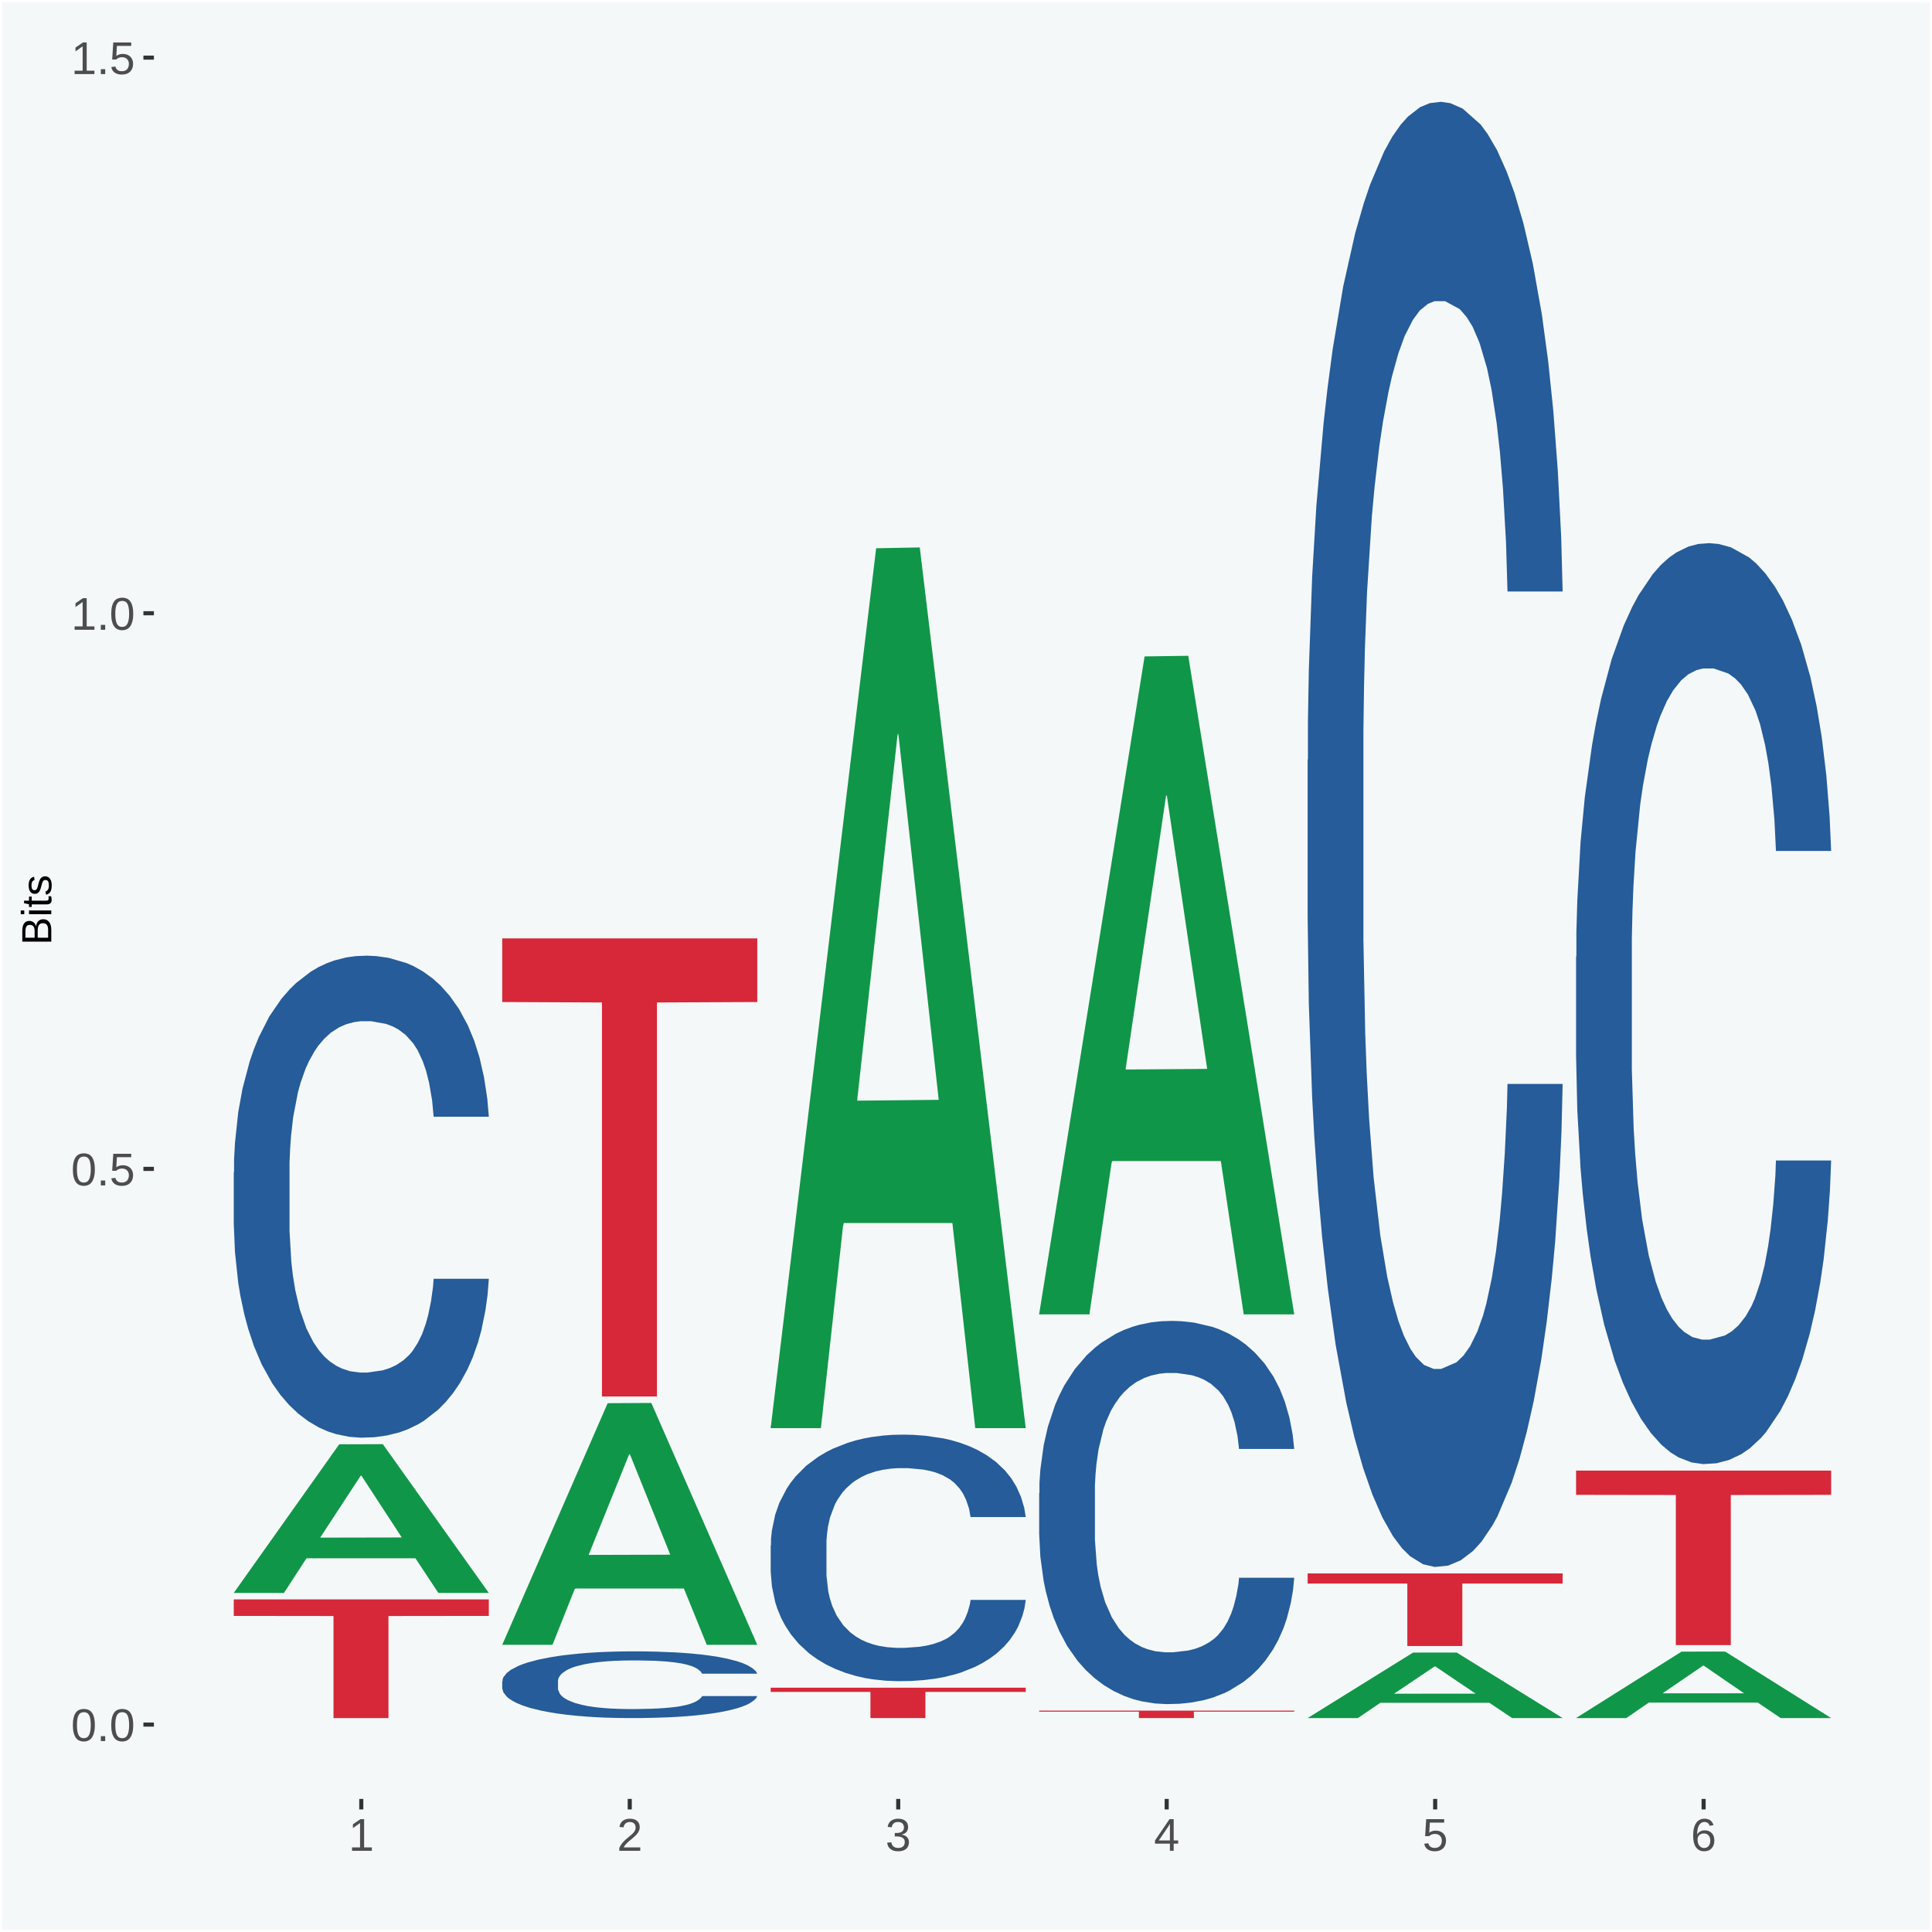 <?xml version="1.0" encoding="UTF-8"?>
<svg xmlns="http://www.w3.org/2000/svg" xmlns:xlink="http://www.w3.org/1999/xlink" width="504pt" height="504pt" viewBox="0 0 504 504" version="1.1">
<defs>
<g>
<symbol overflow="visible" id="glyph0-0">
<path style="stroke:none;" d="M 0.406 0 L 0.406 -8 L 3.594 -8 L 3.594 0 Z M 0.797 -0.406 L 3.188 -0.406 L 3.188 -7.594 L 0.797 -7.594 Z M 0.797 -0.406 "/>
</symbol>
<symbol overflow="visible" id="glyph0-1">
<path style="stroke:none;" d="M 6.203 -4.125 C 6.203 -3.332 6.125 -2.664 5.969 -2.125 C 5.82 -1.582 5.617 -1.145 5.359 -0.812 C 5.098 -0.477 4.789 -0.238 4.438 -0.094 C 4.094 0.051 3.723 0.125 3.328 0.125 C 2.922 0.125 2.539 0.051 2.188 -0.094 C 1.844 -0.238 1.539 -0.477 1.281 -0.812 C 1.031 -1.145 0.832 -1.582 0.688 -2.125 C 0.539 -2.664 0.469 -3.332 0.469 -4.125 C 0.469 -4.957 0.539 -5.645 0.688 -6.188 C 0.832 -6.738 1.035 -7.176 1.297 -7.5 C 1.555 -7.82 1.859 -8.047 2.203 -8.172 C 2.555 -8.305 2.941 -8.375 3.359 -8.375 C 3.754 -8.375 4.125 -8.305 4.469 -8.172 C 4.812 -8.047 5.113 -7.82 5.375 -7.5 C 5.633 -7.176 5.836 -6.738 5.984 -6.188 C 6.129 -5.645 6.203 -4.957 6.203 -4.125 Z M 5.141 -4.125 C 5.141 -4.781 5.098 -5.328 5.016 -5.766 C 4.941 -6.203 4.828 -6.551 4.672 -6.812 C 4.516 -7.07 4.328 -7.254 4.109 -7.359 C 3.891 -7.473 3.641 -7.531 3.359 -7.531 C 3.055 -7.531 2.789 -7.473 2.562 -7.359 C 2.344 -7.254 2.156 -7.07 2 -6.812 C 1.844 -6.551 1.723 -6.203 1.641 -5.766 C 1.566 -5.328 1.531 -4.781 1.531 -4.125 C 1.531 -3.5 1.57 -2.969 1.656 -2.531 C 1.738 -2.094 1.852 -1.742 2 -1.484 C 2.156 -1.223 2.344 -1.035 2.562 -0.922 C 2.789 -0.805 3.047 -0.75 3.328 -0.75 C 3.609 -0.75 3.859 -0.805 4.078 -0.922 C 4.305 -1.035 4.492 -1.223 4.641 -1.484 C 4.797 -1.742 4.914 -2.094 5 -2.531 C 5.094 -2.969 5.141 -3.5 5.141 -4.125 Z M 5.141 -4.125 "/>
</symbol>
<symbol overflow="visible" id="glyph0-2">
<path style="stroke:none;" d="M 1.094 0 L 1.094 -1.281 L 2.234 -1.281 L 2.234 0 Z M 1.094 0 "/>
</symbol>
<symbol overflow="visible" id="glyph0-3">
<path style="stroke:none;" d="M 6.172 -2.688 C 6.172 -2.27 6.109 -1.891 5.984 -1.547 C 5.859 -1.203 5.672 -0.906 5.422 -0.656 C 5.18 -0.414 4.879 -0.223 4.516 -0.078 C 4.148 0.055 3.723 0.125 3.234 0.125 C 2.805 0.125 2.43 0.07 2.109 -0.031 C 1.785 -0.133 1.508 -0.273 1.281 -0.453 C 1.062 -0.629 0.883 -0.836 0.75 -1.078 C 0.625 -1.316 0.535 -1.57 0.484 -1.844 L 1.547 -1.969 C 1.586 -1.812 1.645 -1.66 1.719 -1.516 C 1.801 -1.367 1.91 -1.238 2.047 -1.125 C 2.18 -1.008 2.348 -0.914 2.547 -0.844 C 2.742 -0.781 2.984 -0.75 3.266 -0.75 C 3.535 -0.75 3.781 -0.789 4 -0.875 C 4.227 -0.957 4.422 -1.078 4.578 -1.234 C 4.734 -1.398 4.852 -1.602 4.938 -1.844 C 5.031 -2.082 5.078 -2.359 5.078 -2.672 C 5.078 -2.922 5.035 -3.148 4.953 -3.359 C 4.867 -3.578 4.75 -3.766 4.594 -3.922 C 4.445 -4.078 4.258 -4.195 4.031 -4.281 C 3.812 -4.363 3.562 -4.406 3.281 -4.406 C 3.113 -4.406 2.953 -4.391 2.797 -4.359 C 2.648 -4.328 2.516 -4.285 2.391 -4.234 C 2.266 -4.18 2.148 -4.117 2.047 -4.047 C 1.941 -3.973 1.844 -3.895 1.75 -3.812 L 0.719 -3.812 L 1 -8.25 L 5.688 -8.25 L 5.688 -7.359 L 1.953 -7.359 L 1.797 -4.734 C 1.984 -4.879 2.219 -5.004 2.5 -5.109 C 2.781 -5.211 3.113 -5.266 3.5 -5.266 C 3.914 -5.266 4.285 -5.203 4.609 -5.078 C 4.941 -4.953 5.223 -4.773 5.453 -4.547 C 5.68 -4.316 5.859 -4.047 5.984 -3.734 C 6.109 -3.422 6.172 -3.07 6.172 -2.688 Z M 6.172 -2.688 "/>
</symbol>
<symbol overflow="visible" id="glyph0-4">
<path style="stroke:none;" d="M 0.922 0 L 0.922 -0.891 L 3.016 -0.891 L 3.016 -7.25 L 1.156 -5.922 L 1.156 -6.922 L 3.109 -8.25 L 4.078 -8.25 L 4.078 -0.891 L 6.094 -0.891 L 6.094 0 Z M 0.922 0 "/>
</symbol>
<symbol overflow="visible" id="glyph0-5">
<path style="stroke:none;" d="M 0.609 0 L 0.609 -0.75 C 0.805 -1.207 1.047 -1.609 1.328 -1.953 C 1.617 -2.305 1.922 -2.625 2.234 -2.906 C 2.555 -3.188 2.867 -3.445 3.172 -3.688 C 3.484 -3.938 3.766 -4.18 4.016 -4.422 C 4.266 -4.66 4.469 -4.91 4.625 -5.172 C 4.781 -5.441 4.859 -5.742 4.859 -6.078 C 4.859 -6.316 4.82 -6.523 4.75 -6.703 C 4.676 -6.879 4.57 -7.023 4.438 -7.141 C 4.312 -7.266 4.156 -7.359 3.969 -7.422 C 3.781 -7.484 3.578 -7.516 3.359 -7.516 C 3.141 -7.516 2.938 -7.484 2.75 -7.422 C 2.57 -7.367 2.41 -7.281 2.266 -7.156 C 2.117 -7.039 2 -6.895 1.906 -6.719 C 1.812 -6.551 1.754 -6.352 1.734 -6.125 L 0.656 -6.219 C 0.688 -6.508 0.766 -6.785 0.891 -7.047 C 1.023 -7.316 1.203 -7.551 1.422 -7.75 C 1.648 -7.945 1.922 -8.098 2.234 -8.203 C 2.555 -8.316 2.93 -8.375 3.359 -8.375 C 3.766 -8.375 4.125 -8.328 4.438 -8.234 C 4.758 -8.141 5.031 -7.992 5.25 -7.797 C 5.477 -7.609 5.648 -7.375 5.766 -7.094 C 5.879 -6.812 5.938 -6.488 5.938 -6.125 C 5.938 -5.844 5.883 -5.578 5.781 -5.328 C 5.688 -5.078 5.555 -4.836 5.391 -4.609 C 5.223 -4.379 5.031 -4.16 4.812 -3.953 C 4.594 -3.742 4.363 -3.535 4.125 -3.328 C 3.895 -3.129 3.656 -2.93 3.406 -2.734 C 3.164 -2.535 2.938 -2.336 2.719 -2.141 C 2.508 -1.941 2.32 -1.738 2.156 -1.531 C 1.988 -1.332 1.859 -1.117 1.766 -0.891 L 6.078 -0.891 L 6.078 0 Z M 0.609 0 "/>
</symbol>
<symbol overflow="visible" id="glyph0-6">
<path style="stroke:none;" d="M 6.141 -2.281 C 6.141 -1.906 6.078 -1.566 5.953 -1.266 C 5.836 -0.973 5.66 -0.723 5.422 -0.516 C 5.18 -0.305 4.883 -0.145 4.531 -0.031 C 4.188 0.07 3.789 0.125 3.344 0.125 C 2.832 0.125 2.398 0.062 2.047 -0.062 C 1.703 -0.195 1.414 -0.367 1.188 -0.578 C 0.957 -0.785 0.785 -1.02 0.672 -1.281 C 0.566 -1.551 0.492 -1.832 0.453 -2.125 L 1.547 -2.219 C 1.578 -2 1.633 -1.801 1.719 -1.625 C 1.801 -1.445 1.914 -1.289 2.062 -1.156 C 2.207 -1.031 2.383 -0.93 2.594 -0.859 C 2.801 -0.785 3.051 -0.75 3.344 -0.75 C 3.875 -0.75 4.289 -0.879 4.594 -1.141 C 4.895 -1.41 5.047 -1.801 5.047 -2.312 C 5.047 -2.613 4.977 -2.859 4.844 -3.047 C 4.707 -3.234 4.539 -3.379 4.344 -3.484 C 4.145 -3.586 3.926 -3.656 3.688 -3.688 C 3.445 -3.727 3.227 -3.75 3.031 -3.75 L 2.438 -3.75 L 2.438 -4.656 L 3.016 -4.656 C 3.211 -4.656 3.414 -4.676 3.625 -4.719 C 3.844 -4.758 4.039 -4.832 4.219 -4.938 C 4.395 -5.051 4.539 -5.195 4.656 -5.375 C 4.77 -5.562 4.828 -5.797 4.828 -6.078 C 4.828 -6.523 4.695 -6.875 4.438 -7.125 C 4.188 -7.383 3.801 -7.516 3.281 -7.516 C 2.82 -7.516 2.445 -7.395 2.156 -7.156 C 1.875 -6.914 1.707 -6.578 1.656 -6.141 L 0.594 -6.234 C 0.633 -6.598 0.734 -6.91 0.891 -7.172 C 1.047 -7.441 1.242 -7.664 1.484 -7.844 C 1.734 -8.02 2.008 -8.148 2.312 -8.234 C 2.625 -8.328 2.953 -8.375 3.297 -8.375 C 3.754 -8.375 4.148 -8.316 4.484 -8.203 C 4.816 -8.086 5.086 -7.93 5.297 -7.734 C 5.516 -7.535 5.672 -7.301 5.766 -7.031 C 5.867 -6.77 5.922 -6.488 5.922 -6.188 C 5.922 -5.945 5.883 -5.723 5.812 -5.516 C 5.75 -5.305 5.645 -5.113 5.5 -4.938 C 5.363 -4.77 5.188 -4.625 4.969 -4.5 C 4.75 -4.383 4.488 -4.297 4.188 -4.234 L 4.188 -4.219 C 4.52 -4.176 4.805 -4.098 5.047 -3.984 C 5.297 -3.867 5.5 -3.723 5.656 -3.547 C 5.82 -3.379 5.941 -3.188 6.016 -2.969 C 6.098 -2.75 6.141 -2.52 6.141 -2.281 Z M 6.141 -2.281 "/>
</symbol>
<symbol overflow="visible" id="glyph0-7">
<path style="stroke:none;" d="M 5.156 -1.875 L 5.156 0 L 4.172 0 L 4.172 -1.875 L 0.281 -1.875 L 0.281 -2.688 L 4.062 -8.25 L 5.156 -8.25 L 5.156 -2.703 L 6.328 -2.703 L 6.328 -1.875 Z M 4.172 -7.062 C 4.16 -7.039 4.141 -7.004 4.109 -6.953 C 4.078 -6.898 4.039 -6.836 4 -6.766 C 3.957 -6.691 3.914 -6.617 3.875 -6.547 C 3.844 -6.473 3.812 -6.414 3.781 -6.375 L 1.656 -3.25 C 1.633 -3.219 1.602 -3.176 1.562 -3.125 C 1.531 -3.07 1.492 -3.02 1.453 -2.969 C 1.422 -2.914 1.383 -2.863 1.344 -2.812 C 1.301 -2.77 1.27 -2.734 1.25 -2.703 L 4.172 -2.703 Z M 4.172 -7.062 "/>
</symbol>
<symbol overflow="visible" id="glyph0-8">
<path style="stroke:none;" d="M 6.141 -2.703 C 6.141 -2.285 6.082 -1.906 5.969 -1.562 C 5.852 -1.219 5.68 -0.922 5.453 -0.672 C 5.234 -0.422 4.957 -0.223 4.625 -0.078 C 4.289 0.055 3.91 0.125 3.484 0.125 C 3.004 0.125 2.582 0.031 2.219 -0.156 C 1.863 -0.344 1.566 -0.609 1.328 -0.953 C 1.086 -1.297 0.906 -1.719 0.781 -2.219 C 0.664 -2.727 0.609 -3.301 0.609 -3.938 C 0.609 -4.676 0.676 -5.32 0.812 -5.875 C 0.945 -6.426 1.141 -6.883 1.391 -7.25 C 1.648 -7.625 1.961 -7.906 2.328 -8.094 C 2.691 -8.281 3.102 -8.375 3.562 -8.375 C 3.844 -8.375 4.102 -8.344 4.344 -8.281 C 4.594 -8.227 4.816 -8.133 5.016 -8 C 5.223 -7.875 5.398 -7.703 5.547 -7.484 C 5.703 -7.273 5.828 -7.016 5.922 -6.703 L 4.906 -6.516 C 4.801 -6.867 4.629 -7.125 4.391 -7.281 C 4.148 -7.445 3.867 -7.531 3.547 -7.531 C 3.266 -7.531 3.004 -7.457 2.766 -7.312 C 2.535 -7.176 2.336 -6.973 2.172 -6.703 C 2.004 -6.43 1.875 -6.086 1.781 -5.672 C 1.695 -5.266 1.656 -4.789 1.656 -4.25 C 1.852 -4.602 2.125 -4.875 2.469 -5.062 C 2.812 -5.25 3.207 -5.344 3.656 -5.344 C 4.031 -5.344 4.367 -5.281 4.672 -5.156 C 4.984 -5.031 5.25 -4.852 5.469 -4.625 C 5.688 -4.406 5.852 -4.129 5.969 -3.797 C 6.082 -3.473 6.141 -3.109 6.141 -2.703 Z M 5.078 -2.656 C 5.078 -2.938 5.039 -3.191 4.969 -3.422 C 4.895 -3.66 4.785 -3.859 4.641 -4.016 C 4.504 -4.18 4.332 -4.305 4.125 -4.391 C 3.926 -4.484 3.688 -4.531 3.406 -4.531 C 3.219 -4.531 3.023 -4.5 2.828 -4.438 C 2.629 -4.383 2.453 -4.289 2.297 -4.156 C 2.141 -4.031 2.008 -3.863 1.906 -3.656 C 1.812 -3.457 1.766 -3.207 1.766 -2.906 C 1.766 -2.602 1.801 -2.316 1.875 -2.047 C 1.957 -1.785 2.07 -1.555 2.219 -1.359 C 2.363 -1.172 2.539 -1.02 2.75 -0.906 C 2.957 -0.789 3.191 -0.734 3.453 -0.734 C 3.703 -0.734 3.926 -0.773 4.125 -0.859 C 4.332 -0.953 4.504 -1.082 4.641 -1.25 C 4.785 -1.414 4.895 -1.613 4.969 -1.844 C 5.039 -2.082 5.078 -2.352 5.078 -2.656 Z M 5.078 -2.656 "/>
</symbol>
<symbol overflow="visible" id="glyph1-0">
<path style="stroke:none;" d="M 0 -0.359 L -7.328 -0.359 L -7.328 -3.281 L 0 -3.281 Z M -0.359 -0.734 L -0.359 -2.922 L -6.969 -2.922 L -6.969 -0.734 Z M -0.359 -0.734 "/>
</symbol>
<symbol overflow="visible" id="glyph1-1">
<path style="stroke:none;" d="M -2.125 -6.75 C -1.75 -6.75 -1.426 -6.676 -1.156 -6.531 C -0.883 -6.383 -0.66 -6.18 -0.484 -5.922 C -0.316 -5.672 -0.191 -5.375 -0.109 -5.031 C -0.035 -4.695 0 -4.344 0 -3.969 L 0 -0.906 L -7.562 -0.906 L -7.562 -3.656 C -7.562 -4.07 -7.523 -4.441 -7.453 -4.766 C -7.391 -5.098 -7.281 -5.379 -7.125 -5.609 C -6.977 -5.836 -6.789 -6.008 -6.562 -6.125 C -6.332 -6.25 -6.055 -6.312 -5.734 -6.312 C -5.523 -6.312 -5.328 -6.281 -5.141 -6.219 C -4.953 -6.164 -4.781 -6.078 -4.625 -5.953 C -4.477 -5.836 -4.348 -5.688 -4.234 -5.5 C -4.129 -5.32 -4.047 -5.113 -3.984 -4.875 C -3.953 -5.176 -3.883 -5.441 -3.781 -5.672 C -3.676 -5.91 -3.539 -6.109 -3.375 -6.266 C -3.219 -6.43 -3.031 -6.551 -2.812 -6.625 C -2.602 -6.707 -2.375 -6.75 -2.125 -6.75 Z M -5.609 -5.281 C -6.016 -5.281 -6.305 -5.141 -6.484 -4.859 C -6.66 -4.586 -6.75 -4.188 -6.75 -3.656 L -6.75 -1.922 L -4.344 -1.922 L -4.344 -3.656 C -4.344 -3.957 -4.375 -4.211 -4.438 -4.422 C -4.5 -4.629 -4.582 -4.797 -4.688 -4.922 C -4.801 -5.047 -4.93 -5.133 -5.078 -5.188 C -5.234 -5.25 -5.41 -5.281 -5.609 -5.281 Z M -2.219 -5.719 C -2.457 -5.719 -2.66 -5.672 -2.828 -5.578 C -2.992 -5.492 -3.129 -5.367 -3.234 -5.203 C -3.348 -5.047 -3.426 -4.848 -3.469 -4.609 C -3.52 -4.379 -3.547 -4.125 -3.547 -3.844 L -3.547 -1.922 L -0.828 -1.922 L -0.828 -3.922 C -0.828 -4.18 -0.848 -4.422 -0.891 -4.641 C -0.93 -4.859 -1.004 -5.047 -1.109 -5.203 C -1.211 -5.367 -1.352 -5.492 -1.531 -5.578 C -1.719 -5.672 -1.945 -5.719 -2.219 -5.719 Z M -2.219 -5.719 "/>
</symbol>
<symbol overflow="visible" id="glyph1-2">
<path style="stroke:none;" d="M -7.047 -0.734 L -7.969 -0.734 L -7.969 -1.703 L -7.047 -1.703 Z M 0 -0.734 L -5.812 -0.734 L -5.812 -1.703 L 0 -1.703 Z M 0 -0.734 "/>
</symbol>
<symbol overflow="visible" id="glyph1-3">
<path style="stroke:none;" d="M -0.047 -2.969 C -0.004 -2.82 0.023 -2.672 0.047 -2.516 C 0.078 -2.367 0.094 -2.195 0.094 -2 C 0.094 -1.227 -0.348 -0.844 -1.234 -0.844 L -5.109 -0.844 L -5.109 -0.172 L -5.812 -0.172 L -5.812 -0.875 L -7.109 -1.156 L -7.109 -1.812 L -5.812 -1.812 L -5.812 -2.875 L -5.109 -2.875 L -5.109 -1.812 L -1.438 -1.812 C -1.156 -1.812 -0.957 -1.852 -0.844 -1.938 C -0.738 -2.031 -0.688 -2.191 -0.688 -2.422 C -0.688 -2.516 -0.691 -2.602 -0.703 -2.688 C -0.711 -2.77 -0.727 -2.863 -0.75 -2.969 Z M -0.047 -2.969 "/>
</symbol>
<symbol overflow="visible" id="glyph1-4">
<path style="stroke:none;" d="M -1.609 -5.109 C -1.336 -5.109 -1.094 -5.051 -0.875 -4.938 C -0.664 -4.832 -0.488 -4.68 -0.344 -4.484 C -0.195 -4.285 -0.082 -4.039 0 -3.75 C 0.07 -3.457 0.109 -3.125 0.109 -2.75 C 0.109 -2.406 0.082 -2.098 0.031 -1.828 C -0.02 -1.555 -0.102 -1.316 -0.219 -1.109 C -0.332 -0.91 -0.484 -0.742 -0.672 -0.609 C -0.859 -0.473 -1.086 -0.375 -1.359 -0.312 L -1.531 -1.156 C -1.219 -1.238 -0.988 -1.41 -0.844 -1.672 C -0.695 -1.93 -0.625 -2.289 -0.625 -2.75 C -0.625 -2.957 -0.641 -3.145 -0.672 -3.312 C -0.703 -3.488 -0.75 -3.641 -0.812 -3.766 C -0.883 -3.891 -0.977 -3.984 -1.094 -4.047 C -1.207 -4.117 -1.352 -4.156 -1.531 -4.156 C -1.707 -4.156 -1.848 -4.113 -1.953 -4.031 C -2.066 -3.957 -2.16 -3.844 -2.234 -3.688 C -2.316 -3.539 -2.383 -3.363 -2.438 -3.156 C -2.5 -2.945 -2.562 -2.719 -2.625 -2.469 C -2.688 -2.238 -2.754 -2.008 -2.828 -1.781 C -2.898 -1.551 -3 -1.344 -3.125 -1.156 C -3.25 -0.969 -3.398 -0.816 -3.578 -0.703 C -3.766 -0.586 -4 -0.531 -4.281 -0.531 C -4.812 -0.531 -5.211 -0.719 -5.484 -1.094 C -5.766 -1.477 -5.906 -2.031 -5.906 -2.75 C -5.906 -3.395 -5.789 -3.906 -5.562 -4.281 C -5.332 -4.656 -4.973 -4.895 -4.484 -5 L -4.375 -4.125 C -4.52 -4.094 -4.645 -4.035 -4.75 -3.953 C -4.852 -3.867 -4.938 -3.766 -5 -3.641 C -5.062 -3.516 -5.102 -3.375 -5.125 -3.219 C -5.156 -3.07 -5.172 -2.914 -5.172 -2.75 C -5.172 -2.312 -5.102 -1.988 -4.969 -1.781 C -4.844 -1.582 -4.645 -1.484 -4.375 -1.484 C -4.219 -1.484 -4.086 -1.52 -3.984 -1.594 C -3.879 -1.664 -3.789 -1.77 -3.719 -1.906 C -3.656 -2.051 -3.598 -2.219 -3.547 -2.406 C -3.492 -2.602 -3.438 -2.816 -3.375 -3.047 C -3.332 -3.203 -3.289 -3.359 -3.25 -3.516 C -3.207 -3.68 -3.156 -3.836 -3.094 -3.984 C -3.031 -4.141 -2.957 -4.285 -2.875 -4.422 C -2.789 -4.555 -2.688 -4.672 -2.562 -4.766 C -2.445 -4.867 -2.312 -4.953 -2.156 -5.016 C -2 -5.078 -1.816 -5.109 -1.609 -5.109 Z M -1.609 -5.109 "/>
</symbol>
</g>
<clipPath id="clip1">
  <path d="M 40.148 5.48 L 498.52 5.48 L 498.52 469.281 L 40.148 469.281 Z M 40.148 5.48 "/>
</clipPath>
</defs>
<g id="surface1">
<rect x="0" y="0" width="504" height="504" style="fill:rgb(96.078%,97.255%,97.647%);fill-opacity:1;stroke:none;"/>
<path style="fill:none;stroke-width:1.07;stroke-linecap:round;stroke-linejoin:round;stroke:rgb(100%,100%,100%);stroke-opacity:1;stroke-miterlimit:10;" d="M 0 0 L 504 0 L 504 504 L 0 504 Z M 0 0 " transform="matrix(1,0,0,-1,0,504)"/>
<g clip-path="url(#clip1)" clip-rule="nonzero">
<path style=" stroke:none;fill-rule:nonzero;fill:rgb(96.078%,97.255%,97.647%);fill-opacity:1;" d="M 40.148 469.281 L 498.52 469.281 L 498.52 5.48 L 40.148 5.48 Z M 40.148 469.281 "/>
</g>
<path style=" stroke:none;fill-rule:nonzero;fill:rgb(6.274%,58.824%,28.235%);fill-opacity:1;" d="M 60.98 415.48 L 61.051 415.441 L 88.488 376.781 L 99.871 376.738 L 127.52 415.551 L 114.352 415.551 L 108.379 406.512 L 80.051 406.512 L 79.852 406.66 L 74.078 415.551 L 60.98 415.551 L 60.98 415.48 L 83.621 401.121 L 104.809 401.078 L 94.32 385.012 L 94.18 384.941 L 94.039 385.051 L 83.551 401.078 L 83.621 401.121 Z M 60.98 415.48 "/>
<path style=" stroke:none;fill-rule:nonzero;fill:rgb(14.51%,36.078%,60.001%);fill-opacity:1;" d="M 60.98 305.801 L 61.059 305.691 L 61.059 302.469 L 61.301 298.109 L 62.16 290.07 L 63.262 283.98 L 65.148 276.859 L 66.172 273.879 L 67.512 270.551 L 70.262 265.148 L 73.41 260.559 L 75.609 258.031 L 77.262 256.422 L 80.961 253.551 L 83.078 252.289 L 85.281 251.262 L 87.172 250.57 L 90.32 249.762 L 92.828 249.422 L 95.738 249.301 L 98.18 249.422 L 101.41 249.879 L 106.129 251.262 L 107.93 252.059 L 110.371 253.441 L 112.891 255.27 L 114.93 257.109 L 117.289 259.75 L 119.73 263.199 L 122.09 267.559 L 123.738 271.578 L 125.078 275.828 L 126.262 281 L 127.121 286.621 L 127.52 291.328 L 113.121 291.328 L 112.73 287.078 L 111.941 282.488 L 111.16 279.391 L 110.289 276.859 L 108.961 273.988 L 107.781 272.16 L 105.809 269.969 L 104 268.602 L 102.512 267.789 L 100.699 267.102 L 96.852 266.41 L 94.09 266.41 L 92.359 266.641 L 90.238 267.219 L 88.43 268.02 L 86.309 269.398 L 84.66 270.891 L 83 272.84 L 82.059 274.219 L 80.641 276.75 L 79.699 278.82 L 78.441 282.379 L 77.73 284.898 L 76.48 291.449 L 75.93 296.27 L 75.691 299.602 L 75.531 303.281 L 75.531 321.191 L 76 329.23 L 76.398 332.672 L 77.031 336.578 L 78.211 341.629 L 79.941 346.57 L 81.75 350.129 L 83.238 352.309 L 84.66 353.922 L 86.07 355.18 L 87.801 356.328 L 89.219 357.02 L 91.34 357.711 L 93.859 358.051 L 95.82 358.051 L 99.828 357.48 L 101.641 356.898 L 103.371 356.102 L 105.262 354.84 L 106.75 353.461 L 107.621 352.43 L 109.031 350.238 L 110.141 347.949 L 111.078 345.309 L 111.711 343.012 L 112.422 339.559 L 112.969 335.66 L 113.121 333.59 L 127.52 333.59 L 127.199 337.73 L 126.648 341.75 L 125.551 347.141 L 124.68 350.238 L 123.352 354.031 L 121.93 357.25 L 119.969 360.809 L 118.16 363.449 L 116.27 365.75 L 114.23 367.809 L 110.531 370.68 L 109.191 371.488 L 106.359 372.871 L 104.16 373.672 L 100.93 374.469 L 97.629 374.93 L 94.172 375.051 L 91.102 374.82 L 87.719 374.129 L 85.602 373.441 L 83.238 372.41 L 80.488 370.801 L 77.891 368.852 L 75.449 366.551 L 73.172 363.91 L 71.051 360.922 L 68.301 355.988 L 66.25 351.16 L 64.762 346.68 L 63.738 342.891 L 62.711 338.07 L 62.16 334.738 L 61.301 326.699 L 60.98 319.238 Z M 60.98 305.801 "/>
<path style=" stroke:none;fill-rule:nonzero;fill:rgb(83.922%,15.686%,22.353%);fill-opacity:1;" d="M 60.98 417.238 L 127.52 417.238 L 127.52 421.539 L 101.34 421.57 L 101.34 448.191 L 87 448.191 L 87 421.57 L 60.98 421.539 Z M 60.98 417.238 "/>
<path style=" stroke:none;fill-rule:nonzero;fill:rgb(6.274%,58.824%,28.235%);fill-opacity:1;" d="M 131.02 428.98 L 131.09 428.922 L 158.52 366.051 L 169.91 365.988 L 197.551 429.09 L 184.379 429.09 L 178.41 414.398 L 150.09 414.398 L 149.879 414.641 L 144.121 429.09 L 131.02 429.09 L 131.02 428.98 L 153.648 405.629 L 174.852 405.57 L 164.352 379.441 L 164.219 379.328 L 164.078 379.5 L 153.578 405.57 L 153.648 405.629 Z M 131.02 428.98 "/>
<path style=" stroke:none;fill-rule:nonzero;fill:rgb(14.51%,36.078%,60.001%);fill-opacity:1;" d="M 131.02 438.609 L 131.102 438.59 L 131.102 438.148 L 131.328 437.539 L 132.199 436.43 L 133.301 435.59 L 135.191 434.602 L 136.211 434.191 L 137.551 433.73 L 140.301 432.98 L 143.441 432.352 L 145.648 432 L 147.301 431.77 L 150.988 431.379 L 153.121 431.199 L 155.32 431.059 L 157.211 430.961 L 160.352 430.852 L 162.871 430.801 L 165.781 430.789 L 168.219 430.801 L 171.441 430.871 L 176.16 431.059 L 177.969 431.172 L 180.41 431.359 L 182.922 431.609 L 184.969 431.871 L 187.328 432.23 L 189.762 432.711 L 192.121 433.32 L 193.77 433.871 L 195.109 434.461 L 196.289 435.18 L 197.16 435.949 L 197.551 436.609 L 183.16 436.609 L 182.762 436.02 L 181.98 435.379 L 181.191 434.949 L 180.328 434.602 L 178.988 434.211 L 177.809 433.949 L 175.84 433.648 L 174.039 433.461 L 172.539 433.352 L 170.73 433.25 L 166.879 433.16 L 164.129 433.16 L 162.398 433.191 L 160.27 433.27 L 158.461 433.379 L 156.34 433.57 L 154.691 433.781 L 153.039 434.051 L 152.09 434.238 L 150.68 434.59 L 149.73 434.871 L 148.48 435.371 L 147.77 435.719 L 146.512 436.621 L 145.961 437.289 L 145.719 437.75 L 145.57 438.262 L 145.57 440.738 L 146.039 441.852 L 146.43 442.328 L 147.059 442.871 L 148.238 443.57 L 149.969 444.25 L 151.781 444.738 L 153.27 445.051 L 154.691 445.27 L 156.102 445.441 L 157.84 445.602 L 159.25 445.699 L 161.371 445.789 L 163.891 445.84 L 165.859 445.84 L 169.871 445.762 L 171.68 445.68 L 173.41 445.57 L 175.289 445.398 L 176.789 445.211 L 177.648 445.059 L 179.07 444.762 L 180.172 444.441 L 181.109 444.078 L 181.738 443.762 L 182.449 443.281 L 183 442.738 L 183.16 442.461 L 197.551 442.461 L 197.238 443.031 L 196.68 443.578 L 195.578 444.328 L 194.719 444.762 L 193.379 445.281 L 191.969 445.73 L 190 446.219 L 188.191 446.59 L 186.301 446.91 L 184.262 447.191 L 180.559 447.59 L 179.23 447.699 L 176.391 447.891 L 174.191 448 L 170.969 448.109 L 167.672 448.18 L 164.211 448.191 L 161.141 448.16 L 157.762 448.07 L 155.629 447.969 L 153.27 447.828 L 150.52 447.609 L 147.93 447.34 L 145.488 447.02 L 143.211 446.648 L 141.078 446.238 L 138.328 445.559 L 136.289 444.891 L 134.789 444.27 L 133.77 443.738 L 132.75 443.078 L 132.199 442.609 L 131.328 441.5 L 131.02 440.469 Z M 131.02 438.609 "/>
<path style=" stroke:none;fill-rule:nonzero;fill:rgb(83.922%,15.686%,22.353%);fill-opacity:1;" d="M 131.02 244.801 L 197.551 244.801 L 197.551 261.398 L 171.379 261.52 L 171.379 364.301 L 157.031 364.301 L 157.031 261.52 L 131.02 261.398 Z M 131.02 244.801 "/>
<path style=" stroke:none;fill-rule:nonzero;fill:rgb(6.274%,58.824%,28.235%);fill-opacity:1;" d="M 201.051 372.129 L 201.121 371.91 L 228.559 143.02 L 239.941 142.809 L 267.578 372.559 L 254.41 372.559 L 248.449 319.059 L 220.121 319.059 L 219.91 319.922 L 214.148 372.559 L 201.051 372.559 L 201.051 372.129 L 223.691 287.129 L 244.879 286.91 L 234.391 191.781 L 234.25 191.352 L 234.109 191.988 L 223.621 286.91 L 223.691 287.129 Z M 201.051 372.129 "/>
<path style=" stroke:none;fill-rule:nonzero;fill:rgb(14.51%,36.078%,60.001%);fill-opacity:1;" d="M 201.051 403.148 L 201.129 403.09 L 201.129 401.449 L 201.371 399.219 L 202.23 395.109 L 203.328 391.988 L 205.219 388.352 L 206.238 386.82 L 207.578 385.121 L 210.328 382.359 L 213.48 380.012 L 215.68 378.719 L 217.328 377.891 L 221.031 376.43 L 223.148 375.781 L 225.352 375.25 L 227.238 374.898 L 230.391 374.488 L 232.898 374.309 L 235.809 374.25 L 238.25 374.309 L 241.469 374.551 L 246.191 375.25 L 248 375.66 L 250.441 376.371 L 252.961 377.309 L 255 378.25 L 257.359 379.602 L 259.801 381.359 L 262.16 383.59 L 263.809 385.648 L 265.148 387.82 L 266.328 390.461 L 267.191 393.34 L 267.578 395.75 L 253.191 395.75 L 252.801 393.578 L 252.012 391.23 L 251.23 389.641 L 250.359 388.352 L 249.02 386.879 L 247.84 385.941 L 245.879 384.828 L 244.07 384.121 L 242.578 383.711 L 240.77 383.359 L 236.91 383 L 234.16 383 L 232.43 383.121 L 230.309 383.422 L 228.5 383.828 L 226.371 384.531 L 224.719 385.301 L 223.07 386.289 L 222.129 387 L 220.711 388.289 L 219.77 389.352 L 218.512 391.172 L 217.801 392.461 L 216.539 395.809 L 215.988 398.281 L 215.762 399.98 L 215.602 401.859 L 215.602 411.02 L 216.07 415.141 L 216.469 416.898 L 217.09 418.891 L 218.27 421.48 L 220 424 L 221.809 425.828 L 223.309 426.941 L 224.719 427.762 L 226.141 428.41 L 227.871 429 L 229.281 429.352 L 231.41 429.699 L 233.922 429.879 L 235.891 429.879 L 239.898 429.59 L 241.711 429.289 L 243.441 428.879 L 245.328 428.23 L 246.82 427.531 L 247.691 427 L 249.102 425.879 L 250.199 424.711 L 251.148 423.359 L 251.781 422.18 L 252.48 420.422 L 253.031 418.422 L 253.191 417.371 L 267.578 417.371 L 267.27 419.48 L 266.719 421.539 L 265.621 424.301 L 264.75 425.879 L 263.422 427.82 L 262 429.469 L 260.031 431.289 L 258.23 432.641 L 256.34 433.809 L 254.289 434.871 L 250.602 436.34 L 249.262 436.75 L 246.43 437.461 L 244.23 437.871 L 241 438.281 L 237.699 438.512 L 234.238 438.57 L 231.172 438.449 L 227.789 438.102 L 225.672 437.75 L 223.309 437.219 L 220.559 436.398 L 217.961 435.398 L 215.52 434.23 L 213.238 432.871 L 211.121 431.352 L 208.371 428.82 L 206.32 426.352 L 204.828 424.059 L 203.801 422.129 L 202.781 419.66 L 202.23 417.949 L 201.371 413.84 L 201.051 410.02 Z M 201.051 403.148 "/>
<path style=" stroke:none;fill-rule:nonzero;fill:rgb(83.922%,15.686%,22.353%);fill-opacity:1;" d="M 201.051 440.27 L 267.578 440.27 L 267.578 441.371 L 241.41 441.371 L 241.41 448.191 L 227.07 448.191 L 227.07 441.371 L 201.051 441.371 Z M 201.051 440.27 "/>
<path style=" stroke:none;fill-rule:nonzero;fill:rgb(6.274%,58.824%,28.235%);fill-opacity:1;" d="M 271.09 342.559 L 271.148 342.398 L 298.59 171.238 L 309.98 171.078 L 337.621 342.879 L 324.449 342.879 L 318.48 302.879 L 290.148 302.879 L 289.949 303.52 L 284.191 342.879 L 271.09 342.879 L 271.09 342.559 L 293.719 279 L 314.91 278.84 L 304.422 207.699 L 304.281 207.379 L 304.148 207.859 L 293.648 278.84 L 293.719 279 Z M 271.09 342.559 "/>
<path style=" stroke:none;fill-rule:nonzero;fill:rgb(14.51%,36.078%,60.001%);fill-opacity:1;" d="M 271.09 389.5 L 271.16 389.41 L 271.16 386.852 L 271.398 383.379 L 272.27 376.988 L 273.371 372.148 L 275.25 366.488 L 276.281 364.121 L 277.609 361.469 L 280.371 357.18 L 283.512 353.52 L 285.711 351.52 L 287.359 350.238 L 291.059 347.949 L 293.18 346.949 L 295.391 346.129 L 297.27 345.578 L 300.422 344.941 L 302.941 344.672 L 305.852 344.578 L 308.281 344.672 L 311.512 345.031 L 316.23 346.129 L 318.039 346.77 L 320.469 347.859 L 322.988 349.32 L 325.031 350.789 L 327.391 352.891 L 329.828 355.621 L 332.191 359.09 L 333.84 362.289 L 335.18 365.672 L 336.359 369.781 L 337.219 374.25 L 337.621 377.988 L 323.23 377.988 L 322.828 374.621 L 322.051 370.961 L 321.262 368.5 L 320.391 366.488 L 319.059 364.211 L 317.879 362.75 L 315.91 361.012 L 314.102 359.922 L 312.609 359.281 L 310.801 358.73 L 306.949 358.18 L 304.191 358.18 L 302.461 358.359 L 300.34 358.82 L 298.531 359.461 L 296.41 360.551 L 294.762 361.738 L 293.109 363.289 L 292.16 364.391 L 290.75 366.398 L 289.801 368.039 L 288.539 370.871 L 287.84 372.879 L 286.578 378.09 L 286.031 381.922 L 285.789 384.57 L 285.629 387.488 L 285.629 401.73 L 286.109 408.121 L 286.5 410.859 L 287.129 413.969 L 288.309 417.98 L 290.039 421.91 L 291.852 424.738 L 293.34 426.48 L 294.762 427.75 L 296.172 428.762 L 297.898 429.672 L 299.32 430.219 L 301.441 430.77 L 303.961 431.039 L 305.922 431.039 L 309.941 430.578 L 311.738 430.129 L 313.469 429.488 L 315.359 428.48 L 316.859 427.391 L 317.719 426.57 L 319.141 424.828 L 320.238 423.012 L 321.18 420.91 L 321.809 419.078 L 322.52 416.34 L 323.07 413.238 L 323.23 411.59 L 337.621 411.59 L 337.301 414.879 L 336.75 418.078 L 335.648 422.371 L 334.789 424.828 L 333.449 427.852 L 332.031 430.398 L 330.07 433.23 L 328.262 435.328 L 326.371 437.16 L 324.328 438.801 L 320.629 441.078 L 319.289 441.719 L 316.461 442.82 L 314.262 443.461 L 311.039 444.102 L 307.73 444.461 L 304.27 444.551 L 301.211 444.371 L 297.82 443.82 L 295.699 443.281 L 293.34 442.449 L 290.59 441.18 L 287.988 439.621 L 285.559 437.801 L 283.281 435.699 L 281.148 433.32 L 278.398 429.398 L 276.352 425.559 L 274.859 422 L 273.84 418.988 L 272.82 415.148 L 272.27 412.512 L 271.398 406.121 L 271.09 400.18 Z M 271.09 389.5 "/>
<path style=" stroke:none;fill-rule:nonzero;fill:rgb(83.922%,15.686%,22.353%);fill-opacity:1;" d="M 271.09 446.25 L 337.621 446.25 L 337.621 446.52 L 311.449 446.52 L 311.449 448.191 L 297.102 448.191 L 297.102 446.52 L 271.09 446.52 Z M 271.09 446.25 "/>
<path style=" stroke:none;fill-rule:nonzero;fill:rgb(6.274%,58.824%,28.235%);fill-opacity:1;" d="M 341.121 448.16 L 341.191 448.148 L 368.621 431.109 L 380.012 431.102 L 407.648 448.191 L 394.48 448.191 L 388.512 444.211 L 360.191 444.211 L 359.98 444.281 L 354.219 448.191 L 341.121 448.191 L 341.121 448.16 L 363.75 441.84 L 384.949 441.82 L 374.449 434.738 L 374.32 434.711 L 374.18 434.762 L 363.691 441.82 L 363.75 441.84 Z M 341.121 448.16 "/>
<path style=" stroke:none;fill-rule:nonzero;fill:rgb(14.51%,36.078%,60.001%);fill-opacity:1;" d="M 341.121 198.289 L 341.199 197.949 L 341.199 188.172 L 341.43 174.91 L 342.301 150.469 L 343.398 131.969 L 345.289 110.328 L 346.309 101.262 L 347.648 91.141 L 350.398 74.73 L 353.539 60.77 L 355.75 53.09 L 357.398 48.199 L 361.09 39.48 L 363.219 35.641 L 365.422 32.488 L 367.309 30.398 L 370.449 27.961 L 372.969 26.91 L 375.879 26.559 L 378.32 26.91 L 381.539 28.309 L 386.262 32.488 L 388.07 34.941 L 390.512 39.129 L 393.02 44.711 L 395.07 50.301 L 397.43 58.32 L 399.871 68.801 L 402.23 82.059 L 403.879 94.281 L 405.211 107.191 L 406.391 122.898 L 407.262 140 L 407.648 154.309 L 393.262 154.309 L 392.871 141.398 L 392.078 127.441 L 391.289 118.012 L 390.43 110.328 L 389.09 101.609 L 387.91 96.02 L 385.949 89.391 L 384.141 85.199 L 382.641 82.762 L 380.828 80.66 L 376.98 78.57 L 374.23 78.57 L 372.5 79.27 L 370.371 81.012 L 368.57 83.461 L 366.441 87.641 L 364.789 92.18 L 363.141 98.121 L 362.199 102.309 L 360.781 109.98 L 359.84 116.27 L 358.578 127.09 L 357.871 134.77 L 356.609 154.66 L 356.059 169.32 L 355.828 179.449 L 355.672 190.609 L 355.672 245.07 L 356.141 269.5 L 356.531 279.969 L 357.16 291.84 L 358.34 307.199 L 360.07 322.211 L 361.879 333.031 L 363.379 339.66 L 364.789 344.551 L 366.211 348.391 L 367.941 351.879 L 369.352 353.969 L 371.48 356.07 L 373.988 357.109 L 375.961 357.109 L 379.969 355.371 L 381.781 353.621 L 383.512 351.18 L 385.398 347.34 L 386.891 343.148 L 387.75 340.012 L 389.172 333.379 L 390.27 326.398 L 391.219 318.371 L 391.84 311.391 L 392.551 300.91 L 393.102 289.051 L 393.262 282.762 L 407.648 282.762 L 407.34 295.328 L 406.789 307.551 L 405.691 323.949 L 404.82 333.379 L 403.48 344.898 L 402.07 354.672 L 400.102 365.488 L 398.289 373.52 L 396.41 380.5 L 394.359 386.781 L 390.66 395.512 L 389.328 397.949 L 386.5 402.141 L 384.289 404.578 L 381.07 407.031 L 377.77 408.422 L 374.309 408.77 L 371.238 408.07 L 367.859 405.98 L 365.73 403.879 L 363.379 400.738 L 360.621 395.859 L 358.031 389.922 L 355.59 382.941 L 353.309 374.91 L 351.191 365.84 L 348.43 350.828 L 346.391 336.172 L 344.891 322.559 L 343.871 311.039 L 342.852 296.379 L 342.301 286.25 L 341.43 261.82 L 341.121 239.129 Z M 341.121 198.289 "/>
<path style=" stroke:none;fill-rule:nonzero;fill:rgb(83.922%,15.686%,22.353%);fill-opacity:1;" d="M 341.121 410.461 L 407.648 410.461 L 407.648 413.102 L 381.48 413.109 L 381.48 429.398 L 367.129 429.398 L 367.129 413.109 L 341.121 413.102 Z M 341.121 410.461 "/>
<path style=" stroke:none;fill-rule:nonzero;fill:rgb(6.274%,58.824%,28.235%);fill-opacity:1;" d="M 411.148 448.16 L 411.219 448.141 L 438.66 430.859 L 450.039 430.84 L 477.691 448.191 L 464.52 448.191 L 458.551 444.148 L 430.219 444.148 L 430.02 444.219 L 424.25 448.191 L 411.148 448.191 L 411.148 448.16 L 433.789 441.738 L 454.98 441.73 L 444.488 434.539 L 444.352 434.512 L 444.211 434.559 L 433.719 441.73 L 433.789 441.738 Z M 411.148 448.16 "/>
<path style=" stroke:none;fill-rule:nonzero;fill:rgb(14.51%,36.078%,60.001%);fill-opacity:1;" d="M 411.148 249.641 L 411.23 249.422 L 411.23 243.27 L 411.469 234.941 L 412.328 219.578 L 413.43 207.949 L 415.32 194.352 L 416.34 188.641 L 417.68 182.281 L 420.43 171.969 L 423.578 163.191 L 425.781 158.359 L 427.43 155.289 L 431.129 149.809 L 433.25 147.391 L 435.449 145.422 L 437.34 144.102 L 440.488 142.57 L 443 141.91 L 445.91 141.691 L 448.352 141.91 L 451.578 142.789 L 456.289 145.422 L 458.102 146.949 L 460.539 149.59 L 463.059 153.102 L 465.102 156.609 L 467.461 161.66 L 469.898 168.238 L 472.262 176.57 L 473.91 184.25 L 475.25 192.371 L 476.43 202.25 L 477.289 213 L 477.691 221.988 L 463.289 221.988 L 462.898 213.871 L 462.109 205.102 L 461.328 199.172 L 460.461 194.352 L 459.129 188.859 L 457.949 185.352 L 455.98 181.18 L 454.172 178.551 L 452.68 177.012 L 450.871 175.699 L 447.012 174.379 L 444.262 174.379 L 442.531 174.82 L 440.41 175.922 L 438.602 177.449 L 436.48 180.09 L 434.82 182.941 L 433.172 186.672 L 432.23 189.301 L 430.809 194.129 L 429.871 198.078 L 428.609 204.879 L 427.898 209.711 L 426.648 222.211 L 426.102 231.43 L 425.859 237.789 L 425.699 244.809 L 425.699 279.039 L 426.172 294.398 L 426.57 300.98 L 427.199 308.441 L 428.379 318.09 L 430.109 327.531 L 431.922 334.328 L 433.41 338.5 L 434.82 341.57 L 436.238 343.98 L 437.969 346.18 L 439.391 347.488 L 441.512 348.809 L 444.031 349.469 L 445.988 349.469 L 450 348.371 L 451.809 347.27 L 453.539 345.738 L 455.43 343.32 L 456.922 340.691 L 457.789 338.719 L 459.199 334.551 L 460.309 330.16 L 461.25 325.109 L 461.879 320.73 L 462.59 314.141 L 463.141 306.68 L 463.289 302.73 L 477.691 302.73 L 477.371 310.629 L 476.82 318.309 L 475.719 328.621 L 474.852 334.551 L 473.52 341.789 L 472.102 347.93 L 470.141 354.73 L 468.328 359.781 L 466.441 364.172 L 464.391 368.121 L 460.699 373.602 L 459.359 375.141 L 456.531 377.77 L 454.328 379.309 L 451.102 380.84 L 447.801 381.719 L 444.34 381.941 L 441.27 381.5 L 437.891 380.191 L 435.77 378.871 L 433.41 376.891 L 430.66 373.82 L 428.059 370.09 L 425.621 365.699 L 423.34 360.66 L 421.219 354.949 L 418.469 345.52 L 416.422 336.301 L 414.93 327.75 L 413.91 320.512 L 412.879 311.289 L 412.328 304.93 L 411.469 289.57 L 411.148 275.309 Z M 411.148 249.641 "/>
<path style=" stroke:none;fill-rule:nonzero;fill:rgb(83.922%,15.686%,22.353%);fill-opacity:1;" d="M 411.148 383.629 L 477.691 383.629 L 477.691 389.961 L 451.512 390 L 451.512 429.148 L 437.172 429.148 L 437.172 390 L 411.148 389.961 Z M 411.148 383.629 "/>
<g style="fill:rgb(30.196%,30.196%,30.196%);fill-opacity:1;">
  <use xlink:href="#glyph0-1" x="18.54" y="454.19"/>
  <use xlink:href="#glyph0-2" x="25.212" y="454.19"/>
  <use xlink:href="#glyph0-1" x="28.548" y="454.19"/>
</g>
<g style="fill:rgb(30.196%,30.196%,30.196%);fill-opacity:1;">
  <use xlink:href="#glyph0-1" x="18.54" y="309.24"/>
  <use xlink:href="#glyph0-2" x="25.212" y="309.24"/>
  <use xlink:href="#glyph0-3" x="28.548" y="309.24"/>
</g>
<g style="fill:rgb(30.196%,30.196%,30.196%);fill-opacity:1;">
  <use xlink:href="#glyph0-4" x="18.54" y="164.29"/>
  <use xlink:href="#glyph0-2" x="25.212" y="164.29"/>
  <use xlink:href="#glyph0-1" x="28.548" y="164.29"/>
</g>
<g style="fill:rgb(30.196%,30.196%,30.196%);fill-opacity:1;">
  <use xlink:href="#glyph0-4" x="18.54" y="19.33"/>
  <use xlink:href="#glyph0-2" x="25.212" y="19.33"/>
  <use xlink:href="#glyph0-3" x="28.548" y="19.33"/>
</g>
<path style="fill:none;stroke-width:1.07;stroke-linecap:butt;stroke-linejoin:round;stroke:rgb(20%,20%,20%);stroke-opacity:1;stroke-miterlimit:10;" d="M 37.41 54.109 L 40.148 54.109 " transform="matrix(1,0,0,-1,0,504)"/>
<path style="fill:none;stroke-width:1.07;stroke-linecap:butt;stroke-linejoin:round;stroke:rgb(20%,20%,20%);stroke-opacity:1;stroke-miterlimit:10;" d="M 37.41 199.07 L 40.148 199.07 " transform="matrix(1,0,0,-1,0,504)"/>
<path style="fill:none;stroke-width:1.07;stroke-linecap:butt;stroke-linejoin:round;stroke:rgb(20%,20%,20%);stroke-opacity:1;stroke-miterlimit:10;" d="M 37.41 344.02 L 40.148 344.02 " transform="matrix(1,0,0,-1,0,504)"/>
<path style="fill:none;stroke-width:1.07;stroke-linecap:butt;stroke-linejoin:round;stroke:rgb(20%,20%,20%);stroke-opacity:1;stroke-miterlimit:10;" d="M 37.41 488.969 L 40.148 488.969 " transform="matrix(1,0,0,-1,0,504)"/>
<path style="fill:none;stroke-width:1.07;stroke-linecap:butt;stroke-linejoin:round;stroke:rgb(20%,20%,20%);stroke-opacity:1;stroke-miterlimit:10;" d="M 94.25 31.98 L 94.25 34.719 " transform="matrix(1,0,0,-1,0,504)"/>
<path style="fill:none;stroke-width:1.07;stroke-linecap:butt;stroke-linejoin:round;stroke:rgb(20%,20%,20%);stroke-opacity:1;stroke-miterlimit:10;" d="M 164.281 31.98 L 164.281 34.719 " transform="matrix(1,0,0,-1,0,504)"/>
<path style="fill:none;stroke-width:1.07;stroke-linecap:butt;stroke-linejoin:round;stroke:rgb(20%,20%,20%);stroke-opacity:1;stroke-miterlimit:10;" d="M 234.32 31.98 L 234.32 34.719 " transform="matrix(1,0,0,-1,0,504)"/>
<path style="fill:none;stroke-width:1.07;stroke-linecap:butt;stroke-linejoin:round;stroke:rgb(20%,20%,20%);stroke-opacity:1;stroke-miterlimit:10;" d="M 304.352 31.98 L 304.352 34.719 " transform="matrix(1,0,0,-1,0,504)"/>
<path style="fill:none;stroke-width:1.07;stroke-linecap:butt;stroke-linejoin:round;stroke:rgb(20%,20%,20%);stroke-opacity:1;stroke-miterlimit:10;" d="M 374.391 31.98 L 374.391 34.719 " transform="matrix(1,0,0,-1,0,504)"/>
<path style="fill:none;stroke-width:1.07;stroke-linecap:butt;stroke-linejoin:round;stroke:rgb(20%,20%,20%);stroke-opacity:1;stroke-miterlimit:10;" d="M 444.422 31.98 L 444.422 34.719 " transform="matrix(1,0,0,-1,0,504)"/>
<g style="fill:rgb(30.196%,30.196%,30.196%);fill-opacity:1;">
  <use xlink:href="#glyph0-4" x="90.91" y="482.82"/>
</g>
<g style="fill:rgb(30.196%,30.196%,30.196%);fill-opacity:1;">
  <use xlink:href="#glyph0-5" x="160.95" y="482.82"/>
</g>
<g style="fill:rgb(30.196%,30.196%,30.196%);fill-opacity:1;">
  <use xlink:href="#glyph0-6" x="230.98" y="482.82"/>
</g>
<g style="fill:rgb(30.196%,30.196%,30.196%);fill-opacity:1;">
  <use xlink:href="#glyph0-7" x="301.02" y="482.82"/>
</g>
<g style="fill:rgb(30.196%,30.196%,30.196%);fill-opacity:1;">
  <use xlink:href="#glyph0-3" x="371.05" y="482.82"/>
</g>
<g style="fill:rgb(30.196%,30.196%,30.196%);fill-opacity:1;">
  <use xlink:href="#glyph0-8" x="441.08" y="482.82"/>
</g>
<g style="fill:rgb(0%,0%,0%);fill-opacity:1;">
  <use xlink:href="#glyph1-1" x="13.38" y="246.55"/>
  <use xlink:href="#glyph1-2" x="13.38" y="239.213"/>
  <use xlink:href="#glyph1-3" x="13.38" y="236.771"/>
  <use xlink:href="#glyph1-4" x="13.38" y="233.713"/>
</g>
</g>
</svg>

